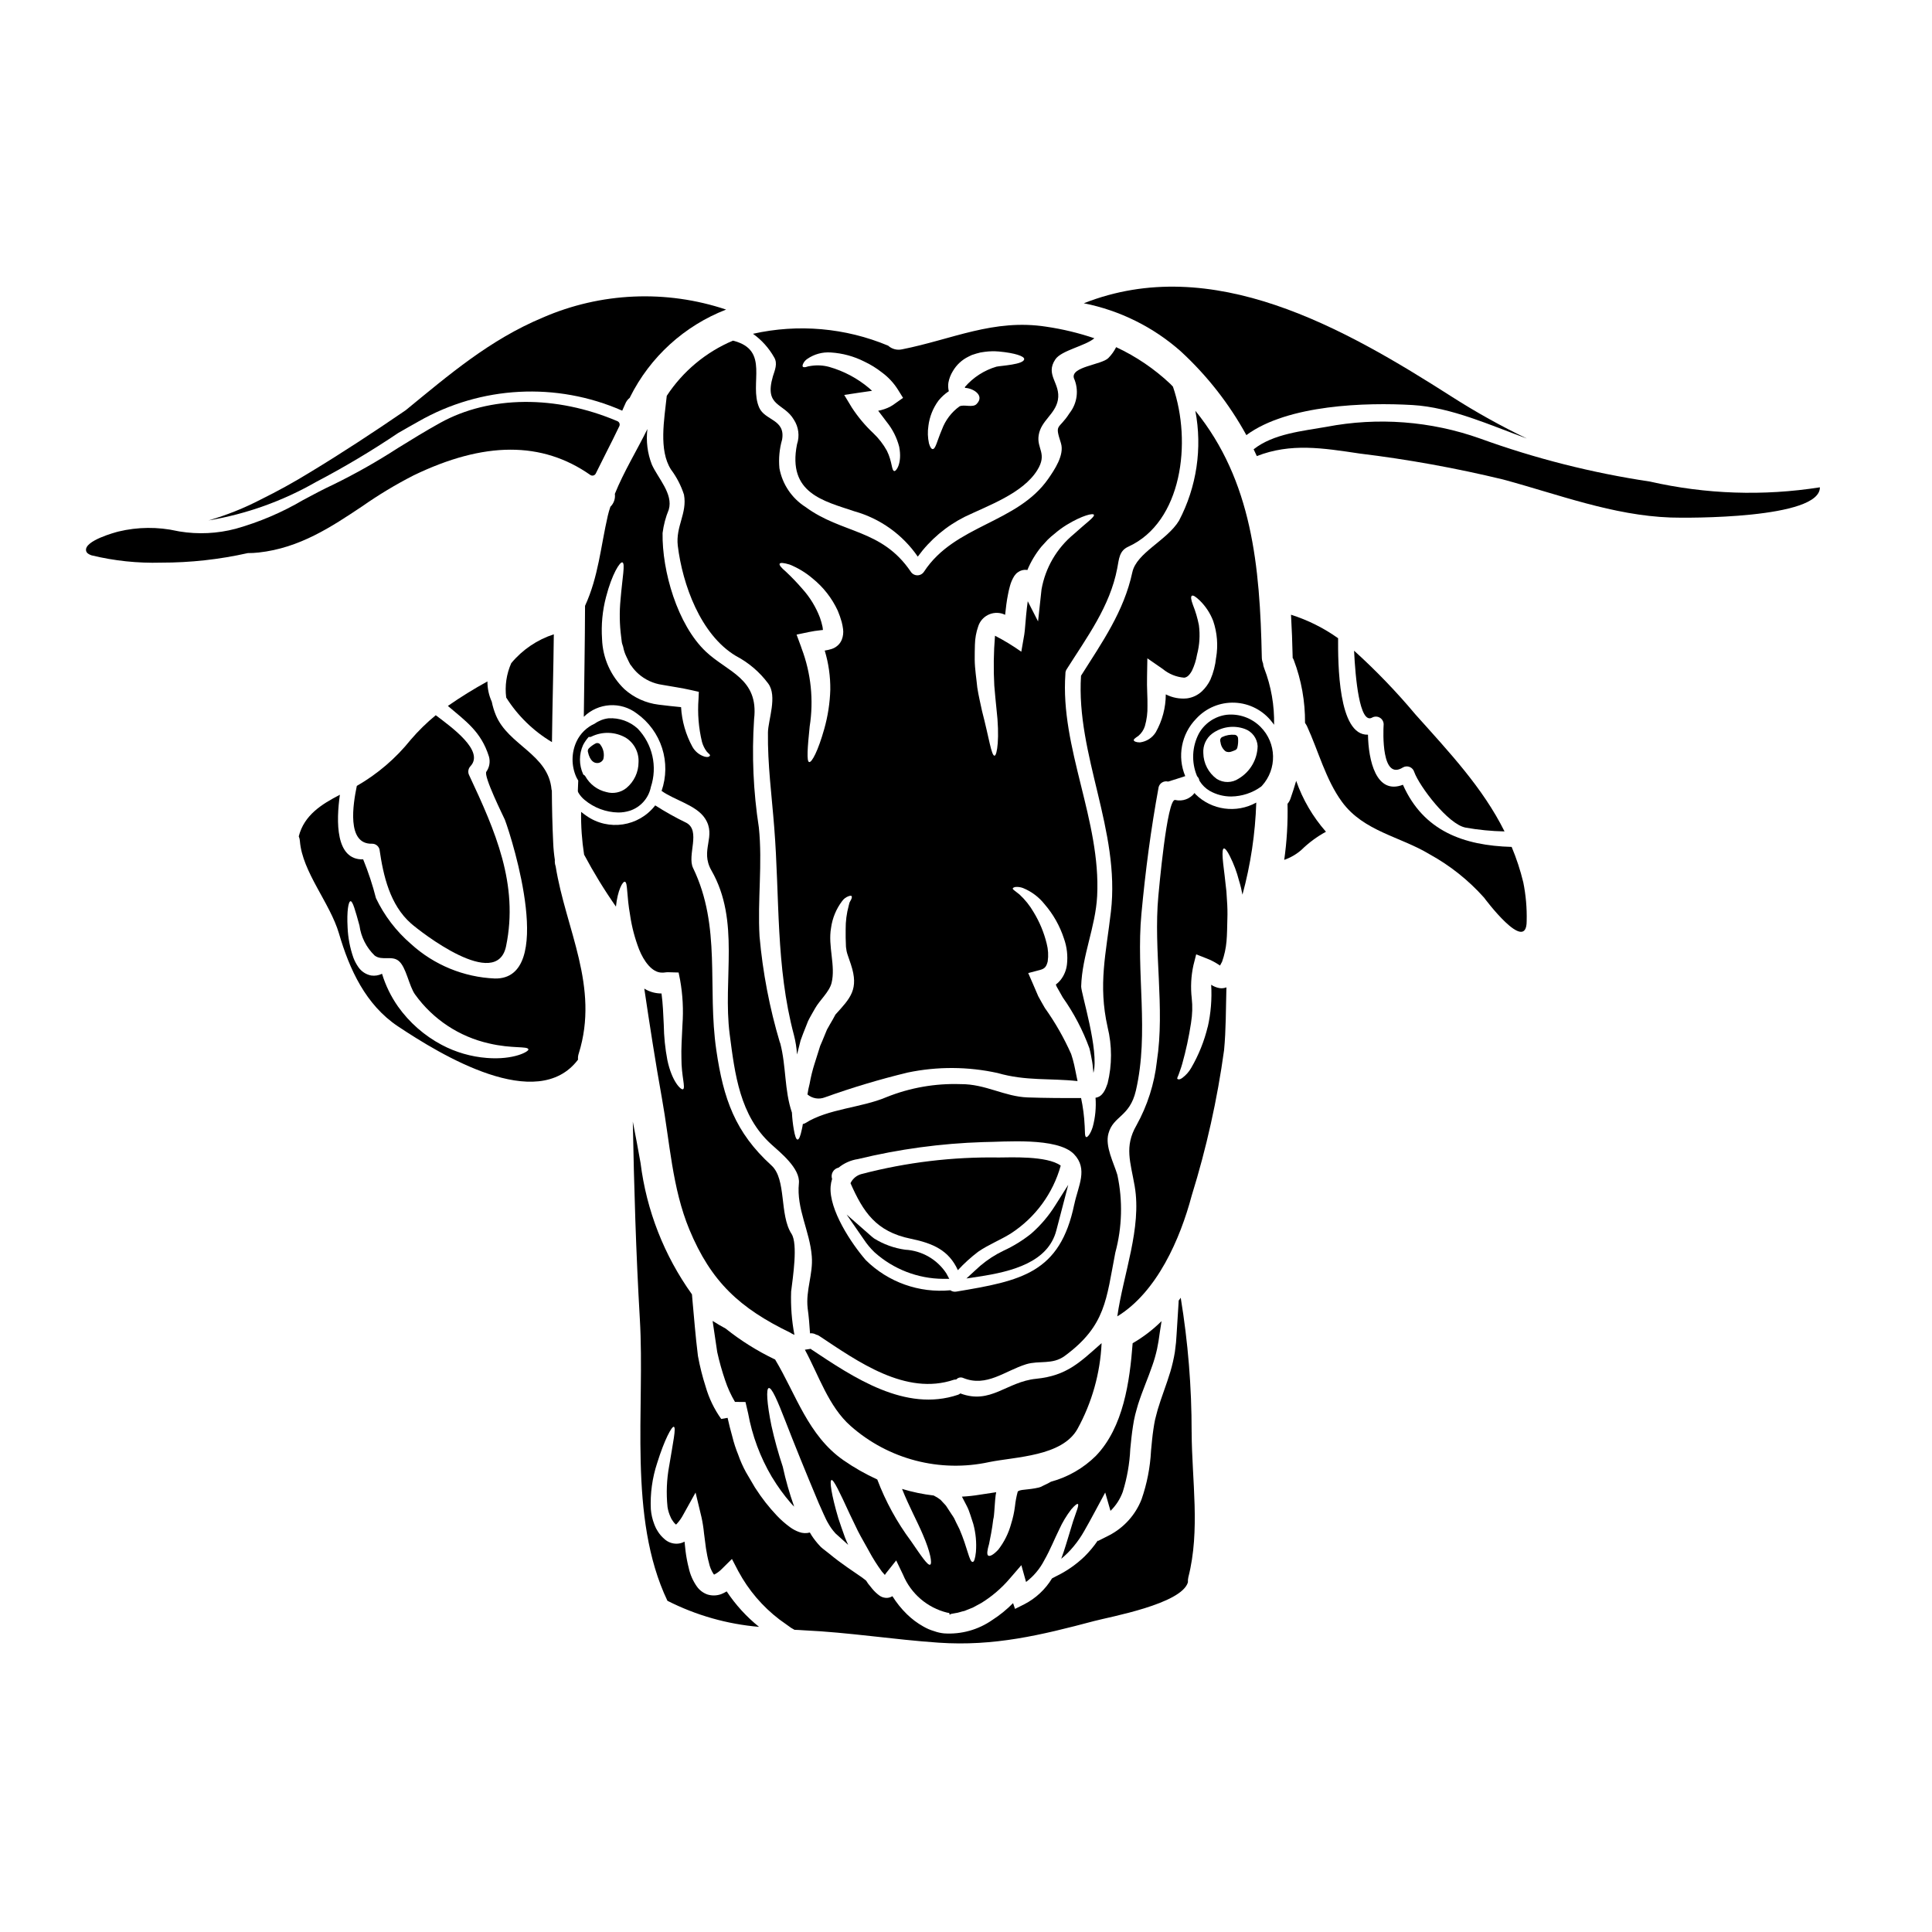 <?xml version="1.0" encoding="UTF-8"?>
<!-- Uploaded to: SVG Repo, www.svgrepo.com, Generator: SVG Repo Mixer Tools -->
<svg fill="#000000" width="800px" height="800px" version="1.1" viewBox="144 144 512 512" xmlns="http://www.w3.org/2000/svg">
 <g>
  <path d="m319.33 401.75c0.52 0.055 1.094-0.105 1.637-0.105l2.871 0.082 0.395 1.969c0.703 3.918 0.91 7.906 0.625 11.879-0.16 3.441-0.355 6.445-0.273 8.875-0.027 4.672 1.18 7.945 0.395 8.223-0.547 0.188-2.922-2.051-4.125-7.758-0.586-3.082-0.902-6.207-0.949-9.34-0.137-2.676-0.219-5.543-0.602-8.301h-0.355c-1.492-0.055-2.941-0.496-4.207-1.285 1.449 9.723 2.926 19.332 4.672 29.055 2.102 11.637 2.703 23.73 7.262 34.766 5.789 13.953 13.438 20.914 26.766 27.363 0.16 0.078 0.301 0.188 0.438 0.273h-0.004c0.23 0.09 0.449 0.199 0.656 0.328-0.719-3.789-1.012-7.644-0.875-11.496 0.465-3.848 1.832-12.594 0.109-15.293-3.273-5.027-1.281-14.473-5.324-18.133-9.641-8.766-12.727-17.641-14.609-30.531-2.457-16.738 1.395-32.668-6.172-48.312-1.609-3.356 2.129-9.84-1.773-11.961h-0.004c-2.836-1.371-5.59-2.914-8.246-4.613-4.367 5.648-12.402 6.863-18.242 2.758-0.492-0.332-0.957-0.684-1.395-1.039-0.059 3.789 0.207 7.582 0.789 11.328 2.535 4.758 5.352 9.359 8.438 13.777 0.438-4.328 1.801-6.801 2.406-6.582 0.734 0.273 0.395 3.578 1.367 8.957l-0.004 0.004c0.457 3.062 1.25 6.062 2.363 8.953 1.25 3.129 3.406 6.109 5.973 6.16z"/>
  <path d="m291.04 371.88c-0.23-1.5-0.375-3.016-0.438-4.535-0.219-4.613-0.328-9.23-0.355-13.844v0.004c-0.039-0.078-0.066-0.164-0.082-0.25-0.82-9.391-11.414-11.715-14.75-19.715-0.48-1.152-0.844-2.352-1.09-3.578-0.77-1.688-1.16-3.523-1.148-5.379-3.606 1.98-7.106 4.148-10.484 6.496 4.695 4.016 8.793 6.773 10.871 13.383 0.402 1.367 0.16 2.848-0.656 4.016-0.93 1.012 4.644 12.156 4.887 12.754 2.102 5.574 13.543 42.383-2.648 42.082-8.266-0.348-16.148-3.598-22.258-9.176-3.894-3.356-7.047-7.484-9.258-12.125-0.891-3.496-2.023-6.93-3.387-10.27-7.398 0.219-7.156-10.16-6.172-17.121-4.859 2.512-9.477 5.406-10.895 11.02 0.176 0.406 0.277 0.84 0.301 1.285 0.652 8.168 7.973 16.359 10.348 24.441 2.785 9.531 7.086 18.926 15.648 24.633 11.332 7.539 36.867 23.16 47.707 8.82h0.004c-0.059-0.555 0.008-1.113 0.191-1.641 5.543-17.75-3.445-32.883-6.121-49.594-0.191-0.547-0.266-1.129-0.215-1.707zm-18.023 52.488c-4.184-0.324-8.254-1.504-11.961-3.469-4.598-2.438-8.566-5.918-11.582-10.16-1.859-2.652-3.289-5.582-4.231-8.68-0.887 0.441-1.887 0.602-2.871 0.461-1.387-0.266-2.613-1.07-3.41-2.238-0.539-0.77-0.977-1.605-1.312-2.488-0.898-2.566-1.414-5.25-1.531-7.969-0.242-4.402 0.219-6.965 0.789-6.996 0.566-0.027 1.258 2.461 2.363 6.477h-0.004c0.414 3.016 1.828 5.805 4.016 7.918 1.941 1.473 4.535-0.082 6.363 1.422 2.019 1.637 2.727 6.66 4.367 8.926h0.004c4.723 6.566 11.688 11.172 19.578 12.945 6.121 1.449 10.27 0.656 10.434 1.574 0.211 0.527-3.832 2.852-11.012 2.277z"/>
  <path d="m349.32 504.24c-4.641-2.215-9.012-4.957-13.027-8.164-1.094-0.602-2.266-1.254-3.445-2.019 0.395 2.648 0.789 5.402 1.23 8.301h0.004c0.551 2.504 1.246 4.973 2.074 7.398 0.664 2.012 1.543 3.941 2.621 5.762l2.785 0.027c0.215 0.957 0.438 1.941 0.68 2.922h0.004c1.078 5.969 3.211 11.699 6.297 16.926l0.055 0.109 0.055 0.055c1.438 2.383 3.07 4.637 4.891 6.742 0.301 0.359 0.598 0.656 0.926 0.984h-0.004c-1.234-3.465-2.246-7.004-3.027-10.598-1.188-3.566-2.191-7.195-3.004-10.867-1.227-6.012-1.422-9.805-0.707-9.969 0.789-0.188 2.293 3.277 4.453 8.848 2.156 5.57 5.188 13.082 8.766 21.602 0.848 1.832 1.832 4.289 2.594 5.492h-0.004c0.492 0.871 1.078 1.688 1.746 2.43l0.082 0.105 0.82 0.738 1.066 0.957c0.516 0.488 1.008 0.926 1.527 1.391-0.301-0.652-0.602-1.312-0.848-1.969-0.656-1.859-1.281-3.578-1.773-5.117-1.832-6.199-2.363-9.938-1.801-10.105 0.559-0.164 2.184 3.25 4.805 8.957 0.684 1.395 1.422 2.922 2.211 4.59 0.848 1.664 1.914 3.441 2.953 5.352v0.008c1.004 1.859 2.133 3.644 3.383 5.348 0.242 0.305 0.52 0.602 0.789 0.902 0.129-0.219 0.277-0.43 0.438-0.625l2.566-3.223 1.832 3.82h-0.004c2.086 5.008 6.426 8.727 11.691 10.023l0.395 0.055 0.16 0.055 0.082 0.438 0.395-0.219 1.18-0.215c0.789-0.082 1.574-0.438 2.363-0.574 0.766-0.305 1.531-0.629 2.293-0.93 0.762-0.395 1.504-0.82 2.211-1.199l0.004-0.004c2.797-1.734 5.312-3.891 7.453-6.391l3.113-3.606 1.23 4.398c0.023 0.027 0.023 0.027 0.023 0.055 1.996-1.52 3.629-3.457 4.785-5.68 1.664-2.922 2.809-5.871 3.988-8.219h-0.004c0.859-1.895 1.93-3.68 3.195-5.328 0.93-1.094 1.574-1.574 1.773-1.422s0.027 0.902-0.465 2.211c-0.492 1.312-1.09 3.148-1.797 5.598-0.602 1.887-1.203 4.152-2.16 6.691l-0.004 0.004c1.203-0.98 2.301-2.078 3.281-3.277 1.07-1.281 2.023-2.664 2.84-4.125 0.902-1.574 1.855-3.305 2.836-5.137l2.703-5.023 1.395 4.859 0.004 0.004c1.445-1.41 2.559-3.129 3.25-5.027 1.145-3.684 1.816-7.5 1.992-11.359 0.191-1.996 0.395-3.988 0.707-6.008v0.004c0.148-1.047 0.348-2.086 0.602-3.113 0.273-0.93 0.465-1.801 0.762-2.731 1.254-3.906 2.703-7.086 3.742-10.188h0.004c0.52-1.465 0.949-2.961 1.285-4.481 0.137-0.707 0.273-1.422 0.395-2.129l0.328-2.266c0.164-1.039 0.305-1.996 0.465-2.977h-0.004c-2.293 2.269-4.863 4.238-7.656 5.852-0.766 10.105-2.434 22.285-9.777 29.879-3.305 3.258-7.398 5.609-11.879 6.824-0.254 0.164-0.516 0.309-0.785 0.438-0.438 0.219-0.902 0.438-1.367 0.656l-0.355 0.188-0.16 0.082-0.109 0.027-0.395 0.137-1.039 0.215c-1.312 0.246-2.566 0.305-3.441 0.438-0.789 0.137-0.984 0.277-1.148 0.438 0 0.027 0 0.082-0.023 0.082v0.004c-0.336 1.258-0.574 2.535-0.711 3.828-0.199 1.566-0.535 3.109-1.012 4.613-0.668 2.477-1.816 4.797-3.387 6.828-1.254 1.367-2.238 1.883-2.676 1.609-0.438-0.273-0.273-1.422 0.219-3.113 0.301-1.555 0.789-3.766 1.117-6.582l0.082-0.301c0.137-0.711 0.215-2.238 0.328-3.688 0.055-0.707 0.109-1.531 0.219-2.363l0.004 0.004c0.059-0.25 0.105-0.508 0.133-0.762-1.473 0.219-2.922 0.438-4.328 0.656-1.574 0.266-3.16 0.438-4.75 0.516 0.41 0.824 0.82 1.609 1.227 2.363 0.191 0.395 0.395 0.762 0.547 1.18s0.301 0.875 0.465 1.312c0.273 0.848 0.52 1.668 0.789 2.434l-0.004-0.004c0.648 2.398 0.879 4.894 0.684 7.371-0.188 1.746-0.488 2.676-0.875 2.648-0.902 0-1.312-3.66-3.496-8.711-0.301-0.574-0.598-1.199-0.93-1.859-0.16-0.328-0.301-0.652-0.461-0.984-0.16-0.332-0.465-0.707-0.684-1.062-0.492-0.738-0.984-1.477-1.477-2.266-0.395-0.492-0.98-1.012-1.445-1.574h0.004c-0.57-0.445-1.184-0.828-1.832-1.145-2.84-0.332-5.644-0.918-8.383-1.746 1.832 4.617 4.07 8.684 5.488 12.043 2.051 4.723 2.543 7.727 1.969 8.031-0.656 0.301-2.363-2.293-5.117-6.297h-0.004c-3.707-4.988-6.703-10.465-8.902-16.277-3.141-1.438-6.148-3.148-8.984-5.117-9.367-6.555-12.508-17.371-18.105-26.707-0.027 0.008-0.055 0-0.074-0.016z"/>
  <path d="m259.48 333.54c-2.398 1.969-4.617 4.144-6.637 6.5-3.953 4.934-8.797 9.082-14.281 12.23-0.984 4.723-2.785 15.512 4.016 15.324 0.93-0.02 1.75 0.602 1.992 1.5 1.012 6.996 2.754 14.691 8.355 19.637 2.434 2.129 22.695 18.051 25.191 6.008 3.391-16.414-2.894-30.582-9.75-45.223-0.449-0.812-0.316-1.82 0.328-2.488 3.742-4.043-4.969-10.266-9.215-13.488z"/>
  <path d="m456.91 487.91c-0.164 0.242-0.355 0.516-0.547 0.762l-0.027 0.574c-0.164 2.484-0.328 5.269-0.52 8.266-0.055 0.734-0.109 1.5-0.16 2.266-0.109 0.848-0.191 1.691-0.305 2.539v0.004c-0.289 1.742-0.684 3.465-1.184 5.16-1.012 3.391-2.406 6.828-3.363 10.078-0.242 0.824-0.461 1.801-0.707 2.703-0.137 0.711-0.328 1.668-0.438 2.543-0.273 1.801-0.438 3.738-0.629 5.707l0.004-0.004c-0.227 4.379-1.074 8.699-2.512 12.836-1.617 4.129-4.688 7.527-8.629 9.559l-2.926 1.477-0.027-0.137v-0.004c-1.039 1.531-2.227 2.957-3.543 4.262-2.227 2.137-4.777 3.906-7.559 5.242-0.359 0.191-0.711 0.359-1.039 0.547-1.77 2.922-4.312 5.293-7.348 6.856l-2.457 1.227-0.52-1.531c-1.664 1.695-3.516 3.199-5.512 4.481-3.727 2.594-8.223 3.844-12.754 3.543-0.902-0.086-1.793-0.285-2.648-0.598-1.004-0.289-1.965-0.703-2.867-1.23-1.598-0.891-3.066-1.996-4.371-3.277-1.457-1.426-2.738-3.023-3.82-4.75-0.16 0.09-0.324 0.172-0.492 0.242-0.477 0.191-0.996 0.25-1.504 0.168-0.535-0.074-1.043-0.281-1.477-0.602-0.688-0.508-1.309-1.094-1.852-1.75-0.395-0.492-0.789-0.957-1.148-1.422-0.188-0.273-0.328-0.52-0.492-0.762l-1.062-0.82c-2.363-1.664-5.406-3.578-8.633-6.254-0.395-0.328-0.82-0.656-1.254-0.984l-0.625-0.492-0.305-0.273-0.055-0.027-0.027-0.027-0.16-0.164-0.055-0.078-0.137-0.137h-0.004c-0.777-0.832-1.48-1.727-2.106-2.676l-0.492-0.82h0.004c-0.949 0.258-1.949 0.211-2.867-0.137-0.844-0.305-1.637-0.727-2.363-1.254-1.254-0.91-2.426-1.938-3.492-3.059-2.129-2.246-4.039-4.688-5.707-7.293-0.027-0.027-0.027-0.051-0.055-0.078-0.027-0.027-0.027-0.055-0.055-0.082-0.762-1.34-1.609-2.703-2.406-4.098v-0.004c-0.809-1.48-1.496-3.023-2.047-4.617-0.645-1.578-1.172-3.203-1.574-4.859-0.465-1.637-0.879-3.273-1.23-4.883v-0.027l-1.691 0.301-0.004-0.004c-1.852-2.594-3.246-5.484-4.125-8.551-0.859-2.672-1.543-5.398-2.047-8.16-0.68-5.465-1.012-10.105-1.422-14.422l-0.16-1.883c-7.375-10.293-12.062-22.266-13.625-34.832-0.629-3.629-1.34-7.289-2.051-10.949 0.328 17.453 0.848 34.93 1.859 52.242 1.422 23.758-3.25 52.57 7.316 74.746l-0.004-0.004c7.574 3.848 15.82 6.191 24.281 6.91-3.324-2.672-6.219-5.84-8.574-9.398-0.453 0.277-0.93 0.516-1.422 0.715-1.176 0.438-2.461 0.477-3.66 0.109-1.133-0.395-2.113-1.129-2.809-2.106-1.043-1.477-1.777-3.148-2.16-4.914-0.375-1.461-0.656-2.949-0.844-4.449-0.109-0.875-0.191-1.695-0.277-2.543-0.609 0.34-1.293 0.527-1.992 0.547-1.254 0.039-2.473-0.422-3.387-1.285-0.66-0.566-1.23-1.227-1.691-1.965l-0.465-0.789c-0.301-0.598-0.328-0.762-0.492-1.145-0.492-1.27-0.793-2.602-0.902-3.961-0.191-4.133 0.375-8.27 1.668-12.199 1.992-6.387 3.906-9.801 4.426-9.641 0.652 0.191-0.191 4.043-1.23 10.379h-0.004c-0.664 3.594-0.809 7.262-0.434 10.895 0.145 0.926 0.422 1.828 0.82 2.676l0.215 0.465 0.492 0.734v0.004c0.203 0.285 0.441 0.543 0.711 0.766 0.055-0.055 0.109-0.082 0.191-0.164 0.691-0.746 1.281-1.582 1.75-2.484l3.25-5.844 1.555 6.473v-0.004c0.316 1.43 0.543 2.875 0.684 4.332 0.16 1.312 0.355 2.621 0.516 3.988 0.219 1.312 0.438 2.594 0.789 3.824 0.207 1.039 0.609 2.027 1.18 2.918 0.043 0.078 0.098 0.141 0.164 0.195h0.082c0.75-0.387 1.434-0.895 2.019-1.504l2.648-2.621 1.719 3.301h0.004c2.676 4.973 6.379 9.316 10.867 12.742 1.066 0.762 2.106 1.5 3.086 2.211 0.305 0.188 0.602 0.355 0.902 0.52 0.82 0.023 1.641 0.078 2.461 0.133 11.988 0.547 23.785 2.461 35.719 3.277 14.719 1.012 27.16-1.996 41.238-5.734 4.203-1.121 23.156-4.508 24.848-10.27l-0.004 0.004c-0.027-0.449 0.012-0.902 0.113-1.34 3.195-12.48 0.93-25.699 0.875-38.449h-0.004c0.012-11.934-0.953-23.848-2.891-35.621z"/>
  <path d="m406.17 531.46c7.086-1.422 19.254-1.504 23.352-8.738 3.856-7 6.051-14.793 6.414-22.777-5.68 5-9.148 8.633-17.344 9.445-7.871 0.789-12.039 6.906-20.098 3.879h0.004c-0.18 0.152-0.383 0.27-0.602 0.355-13.98 4.723-27.746-4.613-38.914-12.039-0.055-0.027-0.055-0.082-0.105-0.137l-1.574 0.242c3.688 6.828 6.297 15.074 12.098 20.184h-0.004c10.027 8.879 23.688 12.441 36.773 9.586z"/>
  <path d="m460.82 354.48c-0.09-0.102-0.172-0.211-0.246-0.328-1.195 1.57-3.195 2.297-5.117 1.855-2.211-0.68-4.367 24.441-4.481 25.422-1.34 14.477 1.801 29.656-0.395 43.832l0.004 0.004c-0.664 5.953-2.504 11.719-5.41 16.957-3.273 5.652-1.574 9.723-0.465 16.164 1.887 11.059-3.004 23.188-4.613 34.465 10.566-6.473 16.684-20.59 19.715-32.004 3.91-12.586 6.781-25.473 8.578-38.531 0.52-5.379 0.465-11.02 0.625-16.656-0.598 0.234-1.25 0.301-1.879 0.188-0.773-0.141-1.508-0.438-2.164-0.875 0.23 3.777-0.082 7.566-0.922 11.254l0.023-0.191c-0.922 3.852-2.406 7.551-4.398 10.977-0.586 1.023-1.375 1.914-2.316 2.621-0.738 0.547-1.148 0.438-1.312 0.305-0.219-0.191 0.133-0.629 0.328-1.227 0.191-0.598 0.574-1.531 0.93-2.785v-0.004c0.992-3.535 1.766-7.129 2.32-10.762l0.023-0.188c0.348-2.113 0.41-4.266 0.18-6.394-0.34-2.926-0.191-5.887 0.438-8.766l0.734-2.898 2.871 1.121v0.004c0.996 0.383 1.949 0.867 2.844 1.449l0.598 0.395c0.191-0.332 0.355-0.656 0.547-1.012v-0.004c0.621-1.754 1.02-3.578 1.18-5.434 0.164-1.828 0.164-3.906 0.219-5.789h0.004c0.059-1.723 0.023-3.445-0.113-5.16-0.055-1.492-0.184-2.977-0.391-4.453-0.277-2.754-0.629-5-0.734-6.582s-0.027-2.512 0.301-2.594c0.328-0.082 0.902 0.629 1.609 2.047h-0.004c1.031 2.047 1.84 4.199 2.406 6.422 0.387 1.234 0.695 2.492 0.926 3.766 2.168-7.965 3.394-16.152 3.66-24.402-5.262 2.918-11.82 2.019-16.102-2.207z"/>
  <path d="m278.15 328.86c3.055 4.836 7.211 8.879 12.125 11.809 0.105-9.531 0.395-19.062 0.492-28.566v-0.004c-4.41 1.43-8.32 4.082-11.281 7.648-1.27 2.859-1.734 6.012-1.336 9.113z"/>
  <path d="m302.23 346.21h0.18c0.648-0.047 1.223-0.449 1.488-1.047 0.324-1.34 0.023-2.754-0.82-3.848-0.285-0.395-0.816-0.516-1.246-0.289-0.656 0.34-1.254 0.777-1.773 1.297-0.234 0.238-0.336 0.578-0.262 0.906 0.559 2.535 1.699 2.981 2.434 2.981z"/>
  <path d="m474.3 259.31c10.98-8.113 31.789-8.688 44.023-7.973 10.27 0.598 20.59 5.352 30.309 8.875-6.812-3.273-13.426-6.953-19.797-11.02-28.676-18.324-63.547-38.262-97.613-24.824 9.52 1.891 18.367 6.269 25.645 12.695 6.981 6.418 12.871 13.934 17.434 22.246z"/>
  <path d="m320.7 248.9c-0.656 6.254-2.184 14.367 1.117 19.527 1.508 2.016 2.672 4.266 3.445 6.664 0.902 4.945-2.238 8.383-1.641 13.543 1.254 10.234 6.012 23.57 15.402 29.195 3.359 1.758 6.281 4.25 8.547 7.293 2.512 3.356 0 9.668-0.055 12.988-0.109 8.488 1.012 16.711 1.664 25.152 1.477 18.57 0.359 36.781 5.219 55.027v-0.004c0.438 1.691 0.711 3.418 0.82 5.16 0.188-0.707 0.355-1.418 0.547-2.129 0.133-0.52 0.273-1.062 0.395-1.574 0.273-0.762 0.438-1.18 0.652-1.773 0.438-1.094 0.875-2.238 1.34-3.387 0.547-1.121 1.227-2.238 1.859-3.363 1.18-2.129 3.766-4.328 4.367-6.746 1.117-4.504-1.012-9.75-0.137-14.582h-0.004c0.355-2.57 1.363-5.012 2.926-7.086 0.414-0.586 0.992-1.031 1.664-1.281 0.438-0.16 0.734-0.188 0.848-0.055 0.109 0.133 0.109 0.395-0.082 0.848-0.109 0.219-0.242 0.465-0.395 0.738-0.148 0.277-0.16 0.625-0.273 0.93-0.562 2.051-0.836 4.168-0.816 6.297-0.027 1.395 0 2.953 0.078 4.644 0.055 0.355 0.109 0.734 0.164 1.117 0.055 0.383 0.191 0.656 0.273 0.984 0.277 0.82 0.574 1.691 0.875 2.566 2.188 6.586-0.133 8.902-4.094 13.273l-0.684 1.258c-0.52 0.926-1.09 1.828-1.574 2.754-0.395 1.012-0.82 1.996-1.227 2.981l-0.574 1.336c-0.164 0.52-0.328 1.066-0.492 1.574-0.328 1.039-0.652 2.047-0.957 3.031h-0.004c-0.566 1.777-1.016 3.594-1.34 5.434-0.242 0.926-0.434 1.863-0.57 2.812 1.281 1.082 3.051 1.379 4.613 0.766 7.203-2.586 14.543-4.785 21.984-6.582 7.856-1.637 15.973-1.59 23.812 0.137 7.477 2.156 13.902 1.34 21.168 2.133-0.082-0.441-0.164-0.852-0.277-1.316-0.215-0.98-0.395-2.074-0.625-3.031s-0.465-1.883-0.789-2.809h0.004c-1.906-4.293-4.238-8.379-6.965-12.203-0.625-1.035-1.199-2.129-1.773-3.148-0.492-1.148-0.957-2.238-1.445-3.363l-1.203-2.754 3.113-0.82c1.227-0.328 1.691-0.82 2.051-2.266 0.227-1.586 0.133-3.199-0.277-4.75-0.719-2.938-1.891-5.746-3.469-8.328-1.004-1.734-2.266-3.312-3.742-4.672-0.543-0.438-0.926-0.734-1.254-0.98-0.332-0.242-0.543-0.438-0.52-0.602 0.023-0.164 0.277-0.301 0.684-0.395 0.684-0.062 1.375 0.031 2.019 0.273 2.223 0.902 4.18 2.359 5.68 4.234 2.328 2.68 4.094 5.797 5.191 9.176 0.785 2.199 1.055 4.555 0.785 6.879-0.176 1.508-0.773 2.938-1.719 4.125-0.359 0.441-0.773 0.836-1.227 1.18l0.242 0.574c0.547 0.902 1.012 1.832 1.574 2.785v0.004c2.953 4.168 5.336 8.715 7.086 13.516 0.332 1.18 0.492 2.434 0.738 3.578 0.188 1.094 0.215 2.023 0.328 2.949 1.574-5.902-3.301-21.164-3.25-22.938 0.246-8.219 3.797-15.672 4.234-23.922 1.035-20.074-9.84-39.215-8.41-58.93v-0.004c-0.016-0.395 0.09-0.785 0.297-1.121 5.379-8.516 11.523-16.711 13.438-26.816 0.492-2.539 0.52-4.641 2.949-5.734 14.23-6.5 16.879-27.691 11.809-42.41-0.215-0.219-0.438-0.465-0.652-0.684v-0.004c-4.246-4.008-9.105-7.305-14.395-9.773-0.535 1.07-1.234 2.047-2.074 2.894-1.801 1.801-10.02 2.266-9.121 5.324 1.367 3.059 0.922 6.625-1.148 9.258-2.949 4.617-4.016 2.594-2.289 7.973 0.98 3.148-1.773 7.129-3.332 9.395-8.246 11.879-24.797 12.203-32.934 24.633h-0.004c-0.379 0.613-1.051 0.988-1.77 0.988-0.723 0-1.395-0.375-1.773-0.988-7.703-11.359-18.215-9.992-27.883-17.121-3.629-2.312-6.137-6.031-6.91-10.27-0.238-2.551 0.004-5.129 0.711-7.59 0.93-5.406-4.535-5-6.066-8.465-2.809-6.332 3.035-15.293-6.961-17.75v-0.004c-7.164 3.027-13.27 8.117-17.539 14.621zm81.664 65.898c0.039-1.641 0.332-3.262 0.875-4.809 0.418-1.312 1.352-2.402 2.582-3.023 1.234-0.621 2.664-0.723 3.973-0.277 0.219 0.078 0.395 0.16 0.574 0.242 0.191-1.801 0.395-3.606 0.762-5.406 0.137-0.734 0.305-1.445 0.52-2.238 0.25-0.938 0.637-1.828 1.148-2.648 0.121-0.172 0.254-0.336 0.395-0.492 0.172-0.207 0.371-0.379 0.598-0.516 0.656-0.477 1.465-0.691 2.269-0.605 0.059 0.027 0.125 0.047 0.191 0.059 0.93-2.238 2.184-4.324 3.711-6.199 0.574-0.656 1.148-1.254 1.695-1.859h0.004c0.551-0.543 1.133-1.051 1.746-1.527 1.023-0.891 2.121-1.695 3.273-2.406 4.18-2.539 6.992-3.148 7.211-2.676 0.273 0.574-2.023 2.129-5.352 5.16-4.484 3.707-7.504 8.883-8.523 14.609l-0.922 8.496-2.731-5.352c-0.328 2.32-0.543 4.832-0.762 7.512-0.055 0.395-0.055 0.684-0.16 1.34l-0.789 4.535-0.004-0.008c-2.219-1.574-4.543-2.988-6.965-4.234-0.363 4.391-0.426 8.797-0.188 13.195 0.16 2.184 0.395 4.231 0.57 6.09 0.93 7.836 0.164 12.426-0.492 12.508-0.848 0.078-1.473-4.754-3.328-11.855-0.395-1.883-0.902-3.938-1.254-6.199-0.219-2.289-0.656-4.887-0.684-7.398 0.016-1.285-0.012-2.598 0.055-4.016zm-49.113-21.191c2.215 0.891 4.273 2.137 6.09 3.688 2.844 2.293 5.121 5.207 6.664 8.52 0.422 0.996 0.777 2.019 1.066 3.059 0.152 0.609 0.273 1.23 0.355 1.855 0.121 0.93 0.008 1.879-0.328 2.754-0.258 0.66-0.68 1.246-1.227 1.691-0.445 0.371-0.953 0.648-1.504 0.82-0.59 0.188-1.191 0.324-1.805 0.414 1.016 3.356 1.512 6.844 1.477 10.348-0.105 3.539-0.648 7.051-1.613 10.457-1.609 5.711-3.273 8.902-3.988 8.742-0.711-0.16-0.438-3.824 0.137-9.445 1.09-6.949 0.359-14.066-2.129-20.645l-0.164-0.492-1.18-3.195 3.113-0.652v-0.004c1.117-0.234 2.246-0.406 3.383-0.52 0.191-0.027 0.332-0.027 0.492-0.055-0.027-0.273-0.055-0.52-0.105-0.82v0.004c-0.176-0.828-0.402-1.641-0.684-2.434-1.066-2.805-2.637-5.387-4.641-7.617-1.383-1.605-2.852-3.141-4.398-4.59-1.23-1.039-1.832-1.773-1.641-2.102 0.188-0.324 1.074-0.246 2.629 0.219z"/>
  <path d="m297.27 354.05c0.426 0.73 0.98 1.379 1.633 1.918 2.504 2.102 5.652 3.285 8.918 3.352 1.047 0.008 2.09-0.152 3.086-0.465 2.871-0.941 5.008-3.359 5.586-6.32 0.871-2.652 1.008-5.488 0.391-8.211-0.617-2.719-1.961-5.223-3.891-7.238-2.102-1.918-4.891-2.898-7.731-2.727-1.316 0.156-2.574 0.645-3.656 1.414-2.117 0.949-3.828 2.625-4.816 4.723-1.387 2.984-1.41 6.426-0.066 9.43 0.137 0.332 0.355 0.613 0.516 0.93-0.039 0.887-0.082 1.773-0.105 2.66h-0.004c-0.004 0.188 0.043 0.371 0.141 0.535zm1.273-12.645v-0.004c0.406-0.77 0.906-1.48 1.488-2.125 0.227 0.066 0.469 0.043 0.676-0.059 2.891-1.422 6.293-1.324 9.094 0.266 2.238 1.383 3.547 3.875 3.418 6.5 0 2.656-1.184 5.172-3.231 6.863-1.488 1.188-3.457 1.582-5.289 1.059-2.375-0.535-4.406-2.062-5.586-4.191-0.113-0.195-0.297-0.348-0.512-0.43-0.02-0.039-0.047-0.074-0.066-0.117-1.121-2.465-1.121-5.301 0.004-7.766z"/>
  <path d="m239.97 278.19c4.336-3.039 8.879-5.773 13.59-8.188 18.723-9.055 34.059-9.113 46.883-0.133 0.238 0.164 0.535 0.215 0.816 0.137 0.277-0.074 0.508-0.27 0.633-0.531 0.902-1.848 1.828-3.672 2.754-5.512 1.18-2.332 2.363-4.66 3.481-7.023v0.004c0.113-0.242 0.125-0.523 0.031-0.773s-0.289-0.449-0.535-0.555c-16.309-6.953-33.852-6.797-46.93 0.426-3.836 2.109-7.606 4.449-11.242 6.691-5.484 3.551-11.172 6.773-17.043 9.648-2.691 1.246-5.449 2.723-8.117 4.152-5.59 3.285-11.578 5.836-17.82 7.59-4.859 1.289-9.941 1.531-14.902 0.719l-0.625-0.117v-0.004c-5.121-1.137-10.438-1.09-15.539 0.137-0.93 0.238-9.09 2.43-8.594 5.07 0.129 0.68 0.789 1.008 1.441 1.238 6.035 1.469 12.238 2.117 18.449 1.938 7.723 0.012 15.426-0.836 22.961-2.527 0.969 0 1.938-0.051 2.898-0.156 10.867-1.195 19.273-6.805 27.41-12.23z"/>
  <path d="m349.15 238.69c1.012 1.641 0.164 3.473-0.328 5.055-2.363 8.141 2.898 6.906 5.574 11.496 1.25 1.93 1.551 4.32 0.82 6.5-2.594 12.988 7.086 15.02 15.18 17.75 6.844 1.914 12.797 6.168 16.824 12.02 3.242-4.453 7.504-8.066 12.426-10.543 6.227-3.004 15.402-6.199 19.227-12.344 2.785-4.453-0.219-5.707 0.395-9.34 0.629-3.824 4.367-5.492 5.078-9.258 0.824-4.481-3.496-6.637-0.652-10.816 1.609-2.363 7.918-3.523 10.324-5.57l-0.004 0.004c-4.133-1.402-8.383-2.426-12.699-3.059-14.035-2.184-24.93 3.356-38.34 6.008v-0.004c-1.293 0.27-2.633-0.098-3.606-0.984-11.324-4.734-23.844-5.832-35.82-3.148 2.301 1.645 4.211 3.773 5.602 6.234zm40.883 18.188v0.004c0.301-2.434 1.223-4.75 2.68-6.719 0.777-0.965 1.695-1.801 2.731-2.484-0.184-0.742-0.223-1.512-0.109-2.269 0.195-1.082 0.598-2.121 1.18-3.059 0.961-1.645 2.387-2.977 4.098-3.82l0.902-0.438c0.438-0.137 0.848-0.277 1.227-0.395 0.727-0.23 1.48-0.383 2.238-0.461 1.234-0.164 2.481-0.191 3.715-0.086 4.328 0.395 6.691 1.254 6.719 1.969 0.105 1.504-6.336 1.801-7.348 2.051-3.242 0.957-6.144 2.824-8.355 5.383l0.027 0.242c2.074 0.055 5.352 1.969 3.059 4.285-1.012 1.039-3.301 0.027-4.508 0.602v0.004c-2.133 1.535-3.758 3.676-4.668 6.141-1.281 2.977-1.664 5.16-2.434 5.188-0.355 0-0.707-0.488-1.008-1.527h0.004c-0.332-1.512-0.383-3.074-0.148-4.606zm-33.207-16.465v0.004c0.238-0.523 0.617-0.969 1.094-1.289 1.828-1.27 4.035-1.879 6.254-1.719 3.09 0.191 6.109 1.012 8.871 2.406 1.652 0.777 3.211 1.738 4.644 2.863 1.711 1.25 3.164 2.812 4.289 4.606l1.34 2.156-1.938 1.367c-0.473 0.371-0.977 0.699-1.504 0.984-0.996 0.504-2.055 0.859-3.148 1.062 0.738 0.984 1.531 1.969 2.266 2.981 1.559 1.93 2.688 4.176 3.305 6.578 0.848 4.398-0.852 6.582-1.312 6.414-0.738-0.105-0.52-2.484-1.941-5.352h0.004c-0.953-1.73-2.172-3.305-3.606-4.668-2.164-2.031-4.078-4.312-5.699-6.801l-2.019-3.344 3.988-0.602c1.23-0.188 2.363-0.328 3.391-0.492-0.277-0.242-0.52-0.492-0.789-0.707v-0.004c-3.086-2.602-6.691-4.519-10.574-5.625-1.555-0.422-3.184-0.516-4.777-0.273-0.5 0.051-0.996 0.164-1.473 0.328-0.395 0.051-0.629 0.023-0.738-0.109-0.109-0.133-0.086-0.41 0.074-0.762z"/>
  <path d="m478.72 319.8c-0.215-0.508-0.324-1.055-0.328-1.609-0.492-24.145-2.566-46.758-17.613-65.336 1.887 9.918 0.359 20.184-4.328 29.125-3.195 5.269-11.254 8.488-12.371 13.68-2.238 10.402-8 18.543-13.598 27.418-1.34 21.082 10.457 40.934 7.918 62.562-1.281 11.02-3.418 19.25-0.875 30.559v0.004c1.203 4.898 1.203 10.012 0 14.91-0.547 1.574-1.281 3.543-3.195 3.797 0.188 2.59-0.059 5.191-0.734 7.699-0.602 1.969-1.449 2.871-1.75 2.731-0.395-0.191-0.301-1.254-0.395-3.031l-0.004 0.004c-0.117-2.465-0.434-4.914-0.949-7.324-4.723 0.027-9.504 0-14.168-0.16-6.148-0.219-11.172-3.578-17.75-3.523h-0.004c-6.715-0.23-13.402 0.941-19.637 3.441-6.664 2.844-15.457 3.059-21.492 6.879-0.207 0.129-0.441 0.211-0.684 0.25-0.078 0.52-0.16 1.012-0.273 1.449-0.355 1.719-0.734 2.672-1.121 2.672-0.387 0-0.707-0.953-1.008-2.699v-0.004c-0.254-1.473-0.418-2.957-0.492-4.449-2.047-6.012-1.477-12.238-3.113-18.438-0.027-0.051-0.055-0.078-0.082-0.133-2.734-9.156-4.535-18.559-5.383-28.074-0.57-9.668 0.82-19.25-0.188-28.945l-0.004-0.004c-1.469-9.492-1.891-19.117-1.254-28.699 1.254-10.762-7.023-12.426-12.785-17.863-7.562-7.156-11.633-21.383-11.469-31.434v0.004c0.27-2.133 0.82-4.219 1.641-6.199 1.227-4.176-2.844-8.301-4.481-11.934v-0.004c-1.172-2.992-1.574-6.231-1.18-9.422-2.809 5.711-6.277 11.336-8.629 17.18 0.172 1.262-0.27 2.527-1.18 3.414-0.27 0.773-0.496 1.562-0.684 2.363-1.887 8.195-2.484 16.168-6.035 23.895-0.027 9.805-0.219 19.609-0.328 29.414h0.004c3.812-3.758 9.809-4.133 14.059-0.875 3.16 2.254 5.504 5.469 6.688 9.164 1.18 3.695 1.133 7.676-0.137 11.344 3.469 2.488 9.23 3.769 11.523 7.32 3.113 4.805-1.449 8.301 1.691 13.777 7.676 13.383 2.949 28.785 4.832 43.395 1.367 10.539 2.676 21.602 11.02 29.164 2.266 2.074 7.731 6.359 7.32 10.348-0.684 6.746 2.894 12.645 3.414 19.305 0.395 4.723-1.637 8.984-1.094 13.777 0.305 2.211 0.492 4.453 0.629 6.664h0.008c0.57-0.07 1.145 0.055 1.637 0.355 0.285 0.047 0.555 0.16 0.785 0.328 10.211 6.769 22.938 15.949 35.746 11.602l0.004 0.004c0.184-0.043 0.379-0.059 0.57-0.051 0.469-0.539 1.238-0.699 1.883-0.395 6.172 2.488 10.949-1.883 16.656-3.656 3.5-1.066 6.938 0.215 10.234-2.211 10.898-8.031 10.977-15.02 13.383-27.363 1.816-6.727 2.004-13.785 0.547-20.594-0.902-3.086-3.332-7.566-2.363-10.977 1.281-4.723 5.625-4.328 7.266-11.359 3.578-15.457 0-31.188 1.473-46.891 1.066-11.414 2.488-22.285 4.562-33.562 0.301-1.09 1.422-1.734 2.512-1.449 1.531-0.465 3.035-0.957 4.535-1.449-2.168-5.18-1.039-11.148 2.871-15.18 2.617-2.875 6.375-4.445 10.258-4.281 3.887 0.164 7.5 2.043 9.867 5.125 0.191 0.242 0.395 0.492 0.547 0.734v0.004c0.117-5.121-0.773-10.215-2.621-14.992-0.172-0.41-0.277-0.844-0.305-1.289zm-148.03 24.703c-1.355-0.422-2.496-1.352-3.191-2.594-1.77-3.238-2.797-6.828-3.008-10.512-1.801-0.191-3.766-0.359-5.953-0.656h0.004c-3.375-0.41-6.539-1.844-9.07-4.113-3.629-3.492-5.758-8.262-5.922-13.297-0.254-3.746 0.105-7.512 1.062-11.145 1.574-6.09 3.688-9.367 4.328-9.152 0.789 0.277 0 3.965-0.488 9.805v0.004c-0.324 3.309-0.27 6.644 0.164 9.941 0.055 0.465 0.109 0.93 0.164 1.367 0.055 0.438 0.242 0.82 0.355 1.227 0.16 0.898 0.445 1.77 0.844 2.594l0.707 1.477 0.277 0.52 0.027 0.078 0.109 0.137 0.215 0.273h0.004c0.531 0.773 1.156 1.48 1.859 2.106 1.766 1.566 3.957 2.582 6.297 2.918 2.512 0.465 5.188 0.82 7.672 1.395l2.051 0.465-0.082 1.914h-0.004c-0.285 3.82 0.027 7.66 0.93 11.387 0.258 0.914 0.684 1.777 1.258 2.539 0.438 0.52 0.984 0.82 0.848 1.066-0.141 0.246-0.473 0.516-1.457 0.258zm98.008 118.63c-3.769 18.266-14.066 20.289-31.273 23.156h0.004c-0.551 0.098-1.121-0.027-1.574-0.355-8.277 0.785-16.477-2.133-22.395-7.973-3.852-4.426-9.777-13.355-9.34-19.5 0.051-0.688 0.184-1.367 0.395-2.019-0.211-0.629-0.145-1.316 0.184-1.891 0.328-0.574 0.887-0.98 1.535-1.113 1.469-1.203 3.238-1.988 5.117-2.266 10.883-2.644 22.012-4.156 33.207-4.508 5.438-0.027 19.582-1.367 24.035 3.168 3.852 3.973 1.121 8.449 0.113 13.312zm37.578-144.84v-0.004c-0.199 2.008-0.707 3.969-1.504 5.82-0.547 1.145-1.297 2.18-2.211 3.059-1.105 1.043-2.508 1.715-4.016 1.91-1.93 0.191-3.871-0.18-5.598-1.066-0.008 3.516-0.922 6.965-2.648 10.027-0.918 1.496-2.465 2.488-4.207 2.703-1.062 0-1.574-0.305-1.637-0.574-0.062-0.273 0.492-0.656 1.227-1.148 0.801-0.68 1.398-1.566 1.719-2.566 0.504-1.75 0.738-3.562 0.688-5.383 0.055-2.262-0.191-4.668-0.109-7.836l0.082-4.777 4.094 2.836c1.602 1.328 3.578 2.129 5.656 2.297 0.762-0.078 1.395-0.625 2.074-1.855 0.641-1.34 1.09-2.766 1.336-4.234 0.68-2.566 0.848-5.242 0.492-7.871-0.359-1.82-0.887-3.606-1.574-5.328-0.488-1.312-0.625-2.156-0.301-2.406 0.328-0.246 1.039 0.219 2.129 1.258l0.004 0.004c1.551 1.527 2.762 3.371 3.539 5.406 1.062 3.129 1.328 6.477 0.773 9.734z"/>
  <path d="m485.97 355.71c-0.176 0.477-0.434 0.922-0.762 1.309 0.117 4.969-0.176 9.938-0.875 14.855 1.676-0.582 3.223-1.48 4.559-2.648 1.934-1.895 4.121-3.512 6.5-4.805-3.473-3.949-6.152-8.527-7.891-13.488-0.465 1.582-0.957 3.164-1.531 4.777z"/>
  <path d="m412.02 470.79c6.387-4.18 11.035-10.535 13.082-17.887-3.606-2.676-13.574-2.156-16.387-2.156-12.238-0.195-24.445 1.27-36.293 4.356-1.332 0.316-2.445 1.219-3.031 2.457 3.328 7.512 6.691 12.836 15.977 14.719 5.981 1.227 10.105 3.113 12.477 8.328v0.004c1.648-1.785 3.449-3.422 5.383-4.891 2.785-1.926 5.926-3.102 8.793-4.93z"/>
  <path d="m417.27 470.93c-2.262 1.809-4.734 3.332-7.363 4.539l-1.574 0.816v-0.004c-2.129 1.195-4.098 2.656-5.859 4.352l-2.363 2.176 3.176-0.48c9.004-1.348 18.5-3.859 20.66-12.281 0.293-1.145 0.598-2.312 0.914-3.488l2.234-8.566-3.398 5.379c-1.758 2.824-3.922 5.371-6.426 7.559z"/>
  <path d="m515.79 347.38c0.547-0.32 1.215-0.363 1.801-0.125 0.59 0.242 1.031 0.742 1.203 1.352 1.34 3.711 8.93 13.844 13.598 14.715v0.004c3.41 0.602 6.863 0.941 10.324 1.012-5.789-11.605-14.562-20.891-23.652-31.051v-0.004c-5.012-5.981-10.434-11.609-16.219-16.844 0.328 7.086 1.445 19.551 4.75 17.746 0.633-0.363 1.406-0.367 2.043-0.008 0.633 0.359 1.031 1.027 1.043 1.758-0.137 2.211-0.602 15.047 5.109 11.445z"/>
  <path d="m544.6 368.44c-12.727-0.355-23.375-4.207-28.809-16.469-7.129 2.754-9.152-6.527-9.262-13.273-7.945 0.301-7.945-19.035-7.918-25.559v-0.004c-3.812-2.711-8.02-4.812-12.48-6.227 0.215 3.688 0.355 7.426 0.438 11.281 0 0.051-0.027 0.078-0.027 0.105 0.137 0.199 0.246 0.41 0.328 0.633 2.016 5.32 3.023 10.969 2.977 16.656 0.18 0.25 0.344 0.516 0.488 0.785 3.059 6.637 5 14.285 9.34 20.184 5.734 7.781 15.375 9.121 23.188 13.844 5.422 2.981 10.297 6.859 14.418 11.473-0.027-0.023 11.332 15.27 11.305 6.199 0.086-3.438-0.219-6.867-0.898-10.234-0.777-3.211-1.809-6.352-3.086-9.395z"/>
  <path d="m471.2 338.73c-1.129-0.105-2.269 0.098-3.297 0.586-0.426 0.207-0.645 0.691-0.52 1.148l0.074 0.285c0.113 0.914 0.574 1.75 1.293 2.328 0.258 0.156 0.551 0.234 0.852 0.234 0.211-0.004 0.414-0.035 0.617-0.09 0.383-0.121 0.762-0.266 1.133-0.43 0.27-0.117 0.473-0.355 0.551-0.641 0.207-0.824 0.273-1.68 0.191-2.523-0.035-0.48-0.414-0.859-0.895-0.898z"/>
  <path d="m469.02 333.43c-3.078 0.406-5.785 2.246-7.301 4.957-1.828 3.477-2.016 7.582-0.52 11.211 0.051 0.113 0.121 0.215 0.207 0.305 0.207 0.219 0.34 0.492 0.395 0.785 0.027 0.121 0.074 0.234 0.145 0.336 0.66 1.062 1.574 1.945 2.656 2.574 1.734 0.98 3.695 1.488 5.691 1.48 2.848-0.039 5.613-0.953 7.922-2.621 0.082-0.059 0.152-0.129 0.211-0.207 4.062-4.465 3.906-11.332-0.355-15.605-2.371-2.394-5.703-3.578-9.051-3.215zm8.266 8.301c-0.078 3.539-1.969 6.785-5.008 8.598-1.762 1.188-4.055 1.215-5.844 0.078-2.188-1.598-3.496-4.129-3.543-6.836-0.133-2.008 0.754-3.953 2.363-5.168 2.488-1.82 5.723-2.285 8.625-1.234 1.957 0.699 3.301 2.504 3.41 4.578z"/>
  <path d="m383.86 475.18c-2.918-0.406-5.719-1.422-8.223-2.984-0.355-0.266-0.703-0.551-1.031-0.852l-6.246-5.481 4.523 6.543c0.82 1.246 1.777 2.398 2.852 3.438 4.996 4.496 11.465 7.008 18.188 7.062h1.648l-0.789-1.457h0.004c-2.438-3.707-6.492-6.035-10.926-6.269z"/>
  <path d="m581.25 271.62c-15.352-2.297-30.438-6.121-45.031-11.414-13.047-4.633-27.094-5.699-40.688-3.09-6.277 1.117-14.062 1.801-19.305 5.953 0.273 0.602 0.574 1.18 0.848 1.801 8.984-3.523 17.508-2.129 27.227-0.68h-0.004c12.801 1.551 25.504 3.848 38.039 6.879 14.664 3.961 29.086 9.531 44.406 10.078 4.207 0.164 39.652 0.395 39.547-8v-0.004c-14.973 2.359-30.258 1.844-45.039-1.523z"/>
  <path d="m249.52 258.75c1.805-1.027 3.586-2.07 5.414-3.078h0.004c16.52-9.441 36.539-10.496 53.961-2.84 0.242-0.598 0.516-1.145 0.762-1.719l0.004-0.004c0.25-0.676 0.688-1.27 1.254-1.719 0.027-0.055 0.027-0.109 0.055-0.16 5.301-10.629 14.379-18.898 25.453-23.188-15.91-5.328-33.23-4.57-48.613 2.129-14.105 5.902-24.93 15.246-36.32 24.562l-0.223 0.148c-8.234 5.637-16.57 11.117-25.086 16.27-4.242 2.609-8.594 5.012-13.055 7.211-4.43 2.301-9.074 4.16-13.867 5.551 9.988-1.676 19.598-5.106 28.391-10.133 7.523-3.941 14.824-8.289 21.867-13.031z"/>
 </g>
</svg>